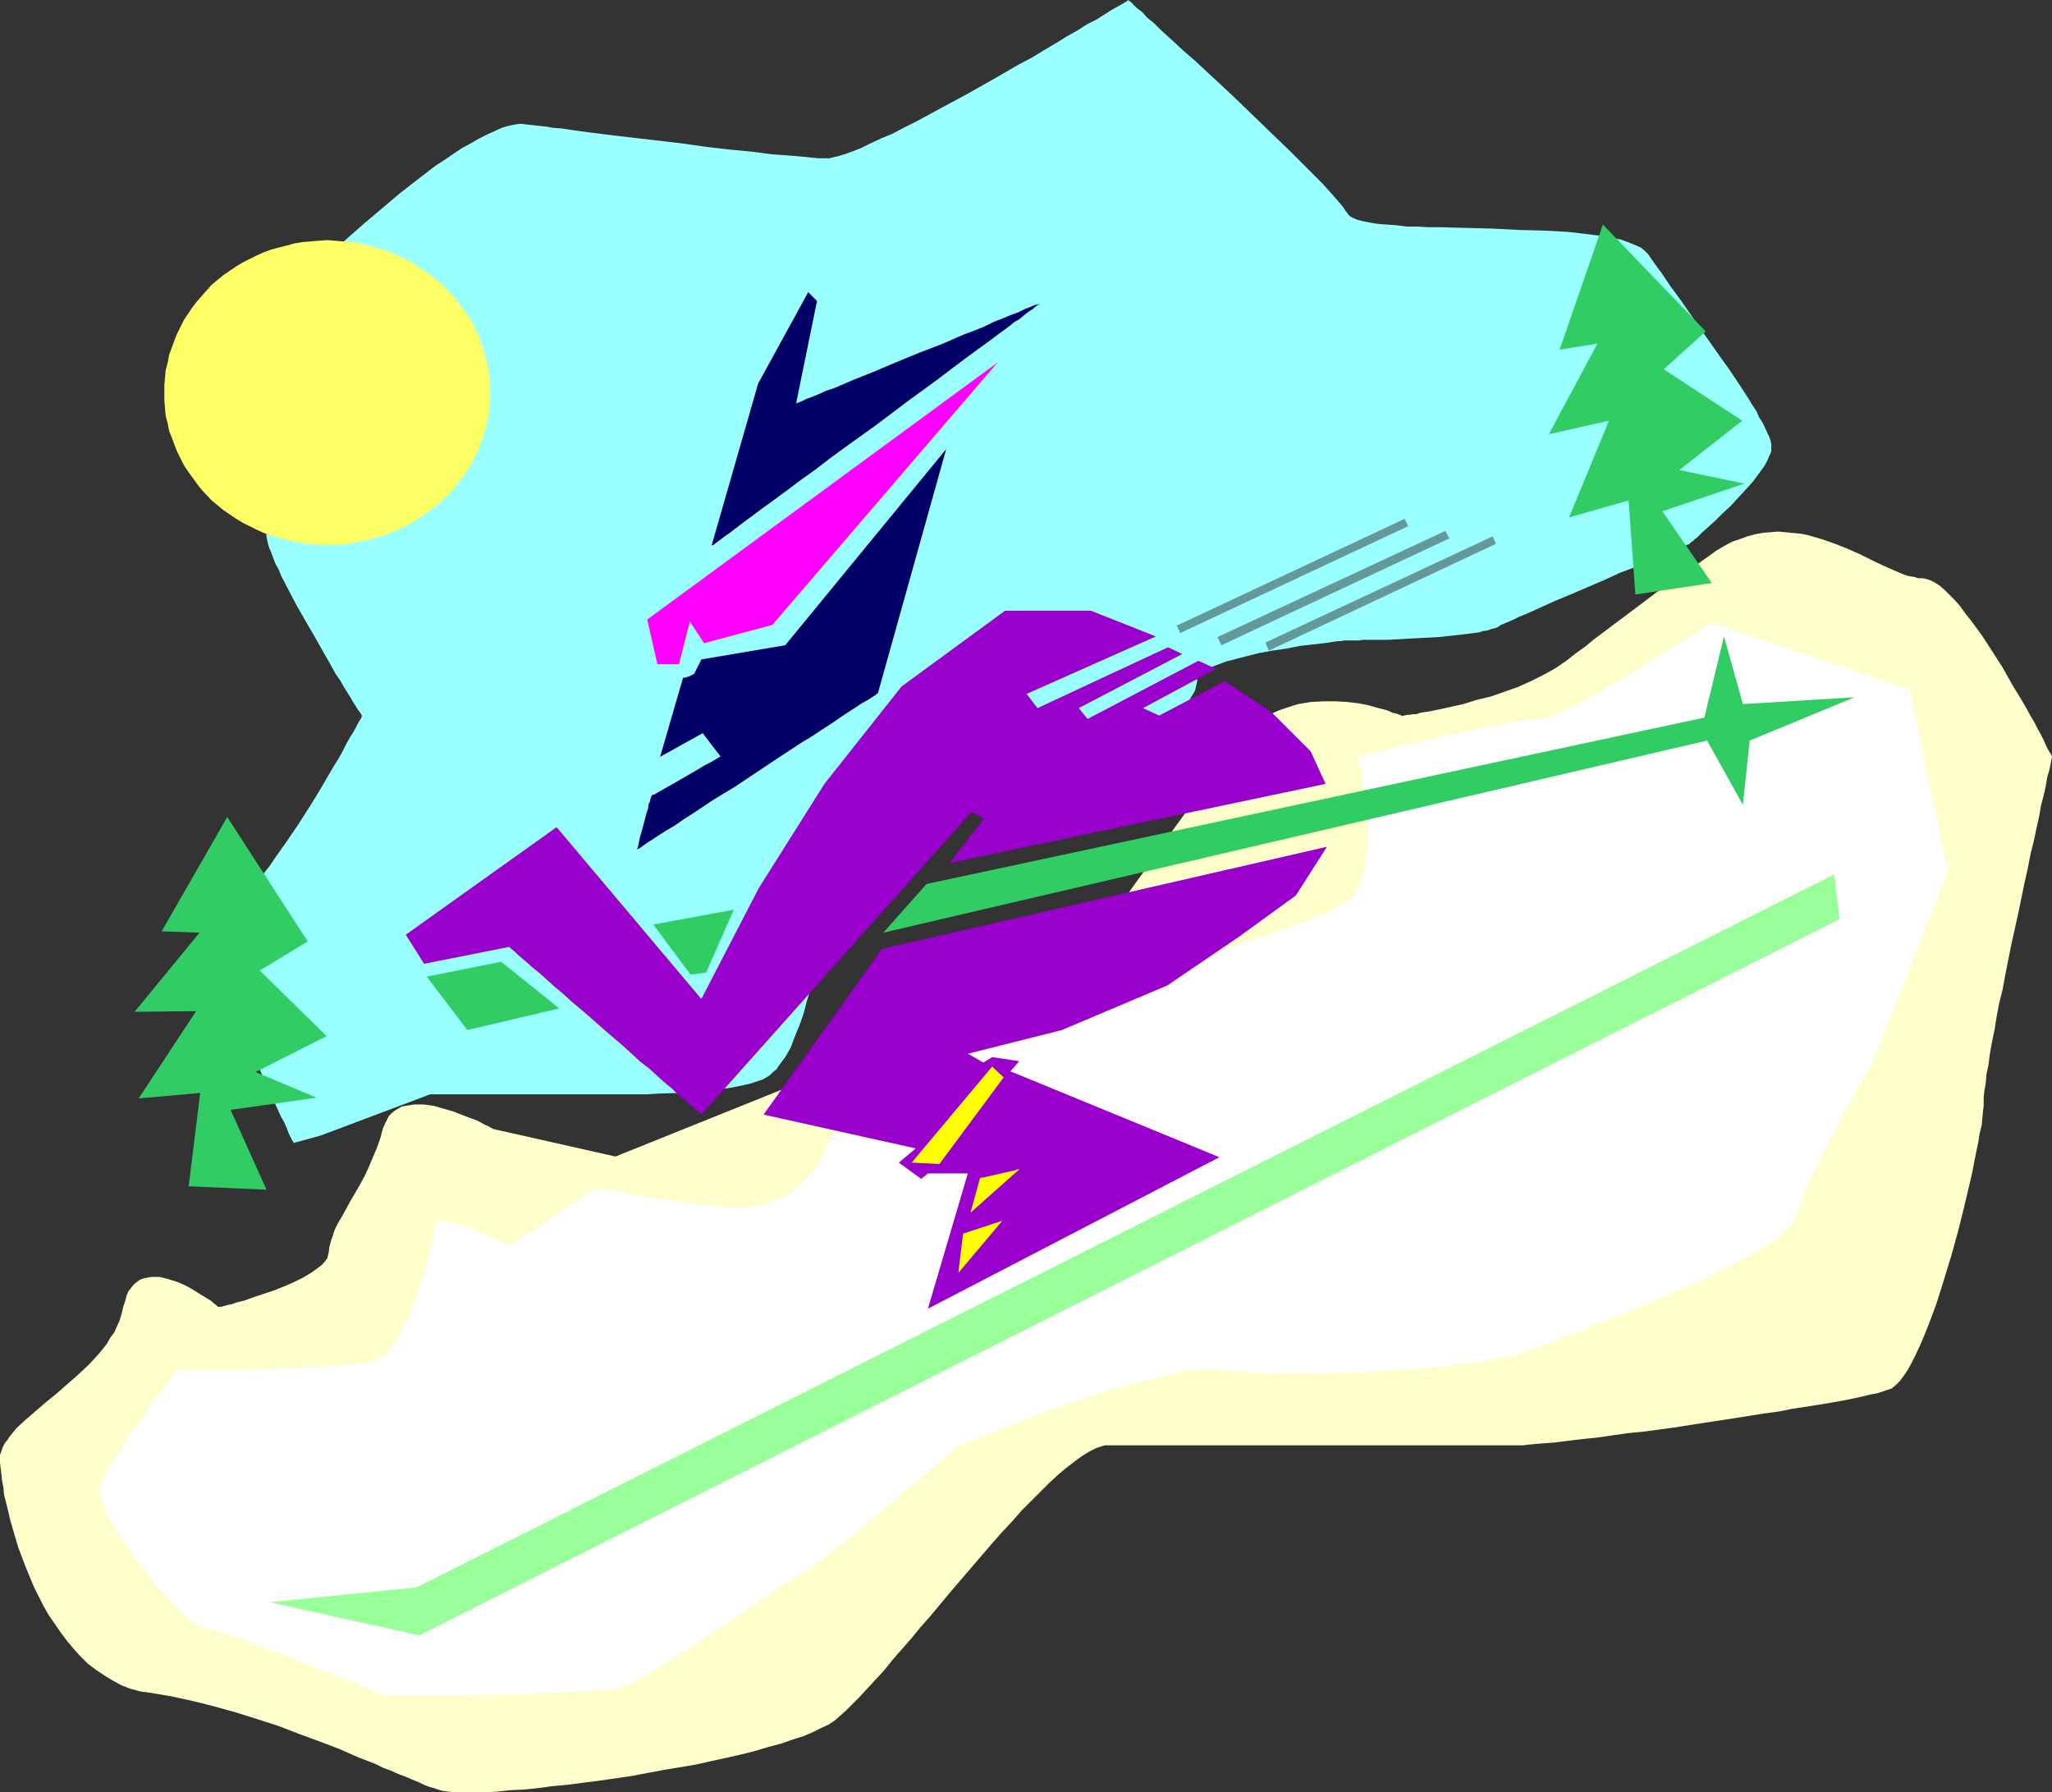 <?xml version="1.0" encoding="UTF-8" standalone="no"?>
<svg
   version="1.0"
   width="129.724mm"
   height="113.293mm"
   id="svg21"
   sodipodi:docname="Skier 22.wmf"
   xmlns:inkscape="http://www.inkscape.org/namespaces/inkscape"
   xmlns:sodipodi="http://sodipodi.sourceforge.net/DTD/sodipodi-0.dtd"
   xmlns="http://www.w3.org/2000/svg"
   xmlns:svg="http://www.w3.org/2000/svg">
  <rect width="100%" height="100%" fill="#333333" stroke="none"/>
  <sodipodi:namedview
     id="namedview21"
     pagecolor="#ffffff"
     bordercolor="#000000"
     borderopacity="0.25"
     inkscape:showpageshadow="2"
     inkscape:pageopacity="0.0"
     inkscape:pagecheckerboard="0"
     inkscape:deskcolor="#d1d1d1"
     inkscape:document-units="mm" />
  <defs
     id="defs1">
    <pattern
       id="WMFhbasepattern"
       patternUnits="userSpaceOnUse"
       width="6"
       height="6"
       x="0"
       y="0" />
  </defs>
  <path
     style="fill:#ffffcc;fill-opacity:1;fill-rule:evenodd;stroke:none"
     d="m 147.056,276.307 -29.411,-6.625 v -0.162 h -0.162 l -0.323,-0.162 -0.485,-0.323 -0.485,-0.162 -0.646,-0.323 -1.454,-0.808 -1.778,-0.646 -2.101,-0.808 -2.101,-0.808 -2.262,-0.646 -2.262,-0.646 -2.424,-0.323 h -2.101 l -1.131,0.162 -0.97,0.162 -0.97,0.162 -0.808,0.485 -0.808,0.485 -0.808,0.646 -0.646,0.646 -0.485,0.97 -0.485,0.97 -0.485,1.131 -0.646,2.424 -0.808,2.262 -0.97,2.262 -0.97,2.262 -0.97,2.101 -1.131,2.101 -2.262,3.878 -0.97,1.777 -0.97,1.777 -0.97,1.616 -0.808,1.616 -0.485,1.454 -0.485,1.454 -0.323,1.293 -0.162,1.293 -0.162,0.646 -0.162,0.646 -0.323,0.485 -0.485,0.646 -0.646,0.646 -0.646,0.485 -1.778,1.293 -1.939,1.131 -2.262,1.131 -2.262,0.97 -2.424,0.97 -2.424,0.808 -2.424,0.808 -2.262,0.808 -1.939,0.485 -0.808,0.323 -0.808,0.162 -0.646,0.162 -0.646,0.162 -0.485,0.162 h -0.323 l -0.323,0.162 v 0 -0.162 h -0.323 l -0.162,-0.162 -0.323,-0.323 -0.485,-0.323 -0.485,-0.485 -1.293,-0.808 -1.616,-0.97 -1.778,-1.131 -1.778,-0.97 -1.939,-0.808 -2.101,-0.646 -1.939,-0.485 h -0.97 -0.97 l -0.97,0.162 -0.808,0.162 -0.97,0.323 -0.646,0.485 -0.808,0.646 -0.646,0.808 -0.646,0.808 -0.485,1.131 -0.323,1.293 -0.485,1.454 -0.323,1.454 -0.485,1.616 -0.646,1.454 -0.646,1.454 -0.97,1.293 -0.808,1.454 -2.101,2.585 -2.262,2.424 -2.586,2.424 -2.586,2.262 -2.586,2.262 -2.586,2.101 -2.424,2.101 -2.262,1.939 -2.101,1.939 -0.808,0.97 -0.808,0.969 -0.646,0.97 -0.646,0.808 -0.485,0.969 -0.323,0.97 L 0,347.565 v 0.969 0.97 l 0.162,1.293 0.162,1.293 0.162,1.616 0.323,1.616 0.162,1.777 0.485,1.939 0.485,1.939 0.485,2.101 0.646,2.262 1.293,4.363 1.778,4.686 1.939,4.686 1.131,2.262 1.131,2.262 1.293,2.262 1.454,2.101 1.454,2.101 1.454,1.939 1.616,1.939 1.616,1.777 1.778,1.777 1.939,1.454 1.939,1.293 2.101,1.293 2.101,1.131 2.101,0.808 2.424,0.646 2.424,0.323 4.848,0.808 5.171,1.131 5.171,1.293 5.171,1.454 5.171,1.616 5.01,1.616 5.01,1.939 4.848,1.777 4.686,1.777 4.363,1.939 4.202,1.616 1.939,0.97 1.778,0.646 1.778,0.808 1.778,0.646 1.454,0.646 1.616,0.646 1.293,0.646 1.293,0.485 1.131,0.323 0.97,0.323 0.485,0.162 0.646,0.162 1.293,0.162 1.778,0.162 h 2.101 2.262 2.586 l 2.909,-0.162 2.909,-0.323 3.232,-0.162 3.394,-0.323 3.555,-0.485 3.555,-0.323 3.717,-0.485 3.878,-0.485 7.757,-1.131 7.757,-1.454 7.757,-1.293 3.555,-0.808 3.717,-0.808 3.555,-0.808 3.232,-0.808 3.232,-0.969 3.07,-0.808 2.747,-0.97 2.586,-0.808 2.262,-0.97 1.939,-0.97 1.778,-0.808 1.454,-0.97 1.293,-1.131 1.454,-1.293 1.454,-1.454 1.778,-1.777 1.778,-1.939 1.939,-2.101 2.101,-2.262 1.939,-2.424 2.262,-2.585 2.262,-2.585 2.262,-2.747 2.424,-2.747 4.848,-5.817 4.848,-5.655 4.848,-5.655 2.424,-2.747 2.424,-2.585 2.262,-2.585 2.424,-2.424 2.262,-2.262 2.101,-2.101 2.101,-1.939 1.939,-1.616 2.101,-1.616 1.778,-1.293 1.616,-0.97 1.616,-0.808 1.454,-0.485 0.646,-0.162 h 0.646 13.09 3.07 67.387 3.07 11.474 1.131 l 1.293,-0.162 1.778,-0.162 1.939,-0.162 2.262,-0.162 2.586,-0.323 2.586,-0.323 2.909,-0.323 3.07,-0.323 3.232,-0.485 3.394,-0.485 3.394,-0.323 7.272,-0.97 7.272,-1.131 7.434,-1.131 7.11,-1.131 3.555,-0.485 3.232,-0.646 3.232,-0.485 3.07,-0.485 2.909,-0.485 2.747,-0.485 2.424,-0.485 2.262,-0.485 1.939,-0.485 1.778,-0.323 1.454,-0.485 0.97,-0.323 0.97,-0.323 0.97,-0.808 0.97,-0.97 0.97,-1.293 0.97,-1.454 0.97,-1.777 0.97,-1.939 0.97,-2.101 0.97,-2.262 0.97,-2.424 0.97,-2.585 0.97,-2.585 1.778,-5.655 1.778,-5.817 1.616,-5.817 1.454,-5.817 1.293,-5.494 0.646,-2.747 0.485,-2.585 0.485,-2.424 0.485,-2.262 0.323,-2.101 0.485,-1.939 0.162,-1.777 0.162,-1.616 0.162,-1.293 v -0.97 -0.485 -0.646 l 0.162,-1.454 0.323,-1.777 0.162,-2.101 0.485,-2.262 0.323,-2.585 0.485,-2.747 0.646,-3.07 0.485,-3.07 0.646,-3.393 0.808,-3.232 0.646,-3.555 1.454,-7.271 1.616,-7.271 1.454,-7.11 0.808,-3.555 0.646,-3.393 0.808,-3.232 0.646,-3.07 0.646,-2.908 0.485,-2.747 0.646,-2.424 0.485,-2.262 0.323,-1.939 0.485,-1.616 0.323,-1.454 0.162,-0.97 0.162,-0.646 v 0 -0.162 0 l -0.162,-0.485 -0.323,-0.485 -0.485,-0.808 -0.485,-0.97 -0.485,-1.131 -0.646,-1.293 -0.808,-1.454 -0.808,-1.616 -0.97,-1.616 -0.97,-1.777 -1.131,-1.939 -2.262,-3.716 -2.262,-4.04 -2.586,-4.04 -2.424,-3.716 -2.747,-3.716 -1.293,-1.616 -1.131,-1.616 -1.293,-1.454 -1.293,-1.293 -1.131,-1.131 -1.131,-0.97 -1.293,-0.808 -0.97,-0.485 -0.97,-0.323 -0.97,-0.162 h -0.97 l -0.97,-0.323 -1.131,-0.162 -1.131,-0.323 -2.262,-0.97 -2.586,-1.131 -2.747,-1.293 -2.909,-1.454 -2.909,-1.293 -3.232,-1.293 -3.232,-1.131 -3.394,-0.969 -1.778,-0.323 -1.778,-0.162 -1.616,-0.162 -1.778,-0.162 -1.939,0.162 -1.778,0.162 -1.778,0.323 -1.778,0.485 -1.778,0.646 -1.939,0.646 -1.778,0.969 -1.939,1.131 -1.778,1.293 -1.616,1.131 -1.616,1.131 -1.616,0.97 -2.747,2.101 -2.586,1.777 -2.424,1.616 -2.101,1.616 -1.939,1.454 -1.939,1.454 -7.11,5.332 -1.939,1.454 -1.939,1.616 -2.262,1.616 -2.262,1.777 -2.586,1.777 -2.909,1.616 -2.909,1.454 -3.232,1.454 -3.232,1.131 -3.232,1.131 -3.394,0.808 -3.07,0.97 -2.909,0.646 -2.909,0.646 -2.424,0.485 -1.131,0.162 -0.97,0.162 -0.97,0.323 h -0.808 l -0.808,0.162 h -0.646 l -0.485,0.162 h -0.323 l -0.323,0.162 v 0 0 l -0.162,-0.162 -0.323,-0.162 -0.485,-0.162 -0.485,-0.162 -0.808,-0.162 -0.646,-0.323 -0.808,-0.323 -1.939,-0.485 -2.262,-0.646 -2.424,-0.485 -2.747,-0.323 -2.747,-0.162 h -2.909 l -3.07,0.162 -2.909,0.485 -1.616,0.485 -1.454,0.485 -1.454,0.485 -1.454,0.646 -1.293,0.808 -1.454,0.97 -1.293,1.131 -1.293,1.131 -1.131,1.293 -1.293,1.454 -1.454,1.616 -1.454,1.777 -1.454,1.939 -1.616,1.939 -3.232,4.201 -3.394,4.686 -3.394,4.686 -6.787,9.695 -3.394,4.686 -3.07,4.524 -1.616,2.101 -1.454,2.101 -1.454,1.777 -1.293,1.939 -1.454,1.616 -1.131,1.616 -1.293,1.293 -0.97,1.293 -0.97,0.97 -0.808,0.97 -0.808,0.485 -0.646,0.485 -0.808,0.323 -0.808,0.323 -0.808,0.485 -0.97,0.485 -2.101,0.808 -2.424,0.97 -2.747,1.131 -2.586,1.131 -5.656,2.262 -2.747,0.97 -2.586,0.97 -2.262,0.969 -2.101,0.808 -0.97,0.323 -0.808,0.323 -0.646,0.162 -0.646,0.323 -0.485,0.162 -0.323,0.162 -0.323,0.162 v 0 z"
     id="path1" />
  <path
     style="fill:#ffffff;fill-opacity:1;fill-rule:evenodd;stroke:none"
     d="m 121.846,297.636 v 0 l -0.162,-0.162 h -0.323 l -0.323,-0.162 -0.808,-0.485 -1.131,-0.485 -1.454,-0.646 -1.616,-0.646 -3.232,-1.454 -1.616,-0.646 -1.778,-0.485 -1.454,-0.323 -1.293,-0.323 h -1.293 -0.485 l -0.323,0.162 -0.323,0.162 -0.323,0.162 -0.162,0.323 v 0.323 0.485 0.646 l -0.162,0.808 -0.162,0.808 -0.162,0.808 -0.162,0.97 -0.485,2.262 -0.646,2.262 -0.808,2.585 -0.808,2.585 -0.808,2.747 -1.131,2.585 -0.97,2.585 -1.293,2.424 -1.131,2.262 -1.131,1.939 -0.646,0.646 -0.646,0.808 -0.646,0.646 -0.485,0.485 -0.808,0.485 -0.485,0.162 -0.808,0.162 -0.97,0.323 -1.131,0.162 -1.131,0.162 -1.454,0.162 -1.616,0.162 -1.616,0.162 -1.778,0.162 -3.717,0.162 -4.04,0.162 -8.242,0.323 -4.202,0.162 h -3.878 -3.555 -3.232 l -1.293,0.162 h -5.171 v 0 l -0.162,0.162 -0.323,0.323 -0.162,0.323 -0.485,0.485 -0.323,0.646 -0.485,0.646 -0.646,0.646 -1.131,1.777 -1.454,1.777 -1.616,2.101 -1.454,2.262 -3.232,4.524 -1.454,2.424 -1.454,2.101 -1.293,2.101 -1.131,1.939 -0.808,1.777 -0.323,0.646 -0.323,0.646 v 0.808 l -0.162,0.808 0.162,0.808 0.323,1.131 0.323,1.131 0.485,1.131 0.485,1.293 0.646,1.293 0.808,1.293 0.808,1.454 1.939,2.909 1.939,2.908 2.262,2.908 2.262,2.909 2.262,2.585 2.262,2.424 0.97,1.131 1.131,1.131 0.97,0.97 0.97,0.808 0.808,0.808 0.97,0.485 0.646,0.646 0.646,0.323 0.646,0.162 0.485,0.162 h 0.485 l 0.646,0.162 0.97,0.162 1.131,0.323 1.131,0.485 1.293,0.323 1.454,0.485 1.454,0.646 1.778,0.485 1.616,0.646 3.717,1.454 7.595,2.909 3.717,1.454 3.717,1.454 1.778,0.808 1.616,0.485 1.616,0.646 1.293,0.646 1.454,0.485 1.131,0.485 0.97,0.485 0.97,0.323 0.646,0.323 0.646,0.162 0.162,0.162 h 0.162 6.141 1.778 3.878 2.262 2.101 l 4.848,-0.162 h 4.848 l 10.019,-0.323 4.848,-0.162 2.262,-0.162 2.101,-0.162 h 2.101 l 1.939,-0.162 1.778,-0.162 1.616,-0.162 1.454,-0.162 1.131,-0.162 1.131,-0.323 0.646,-0.162 0.808,-0.162 0.808,-0.485 0.97,-0.485 1.131,-0.646 1.131,-0.646 1.293,-0.808 1.454,-0.808 1.454,-0.808 3.07,-2.101 3.394,-2.101 6.949,-4.686 3.555,-2.262 3.394,-2.424 3.232,-2.101 1.454,-0.969 1.454,-1.131 1.293,-0.808 1.293,-0.808 1.293,-0.808 0.97,-0.646 0.97,-0.646 0.808,-0.485 0.646,-0.323 0.485,-0.323 0.485,-0.323 0.646,-0.323 0.808,-0.646 0.808,-0.646 1.131,-0.808 1.131,-0.808 1.293,-0.97 1.293,-0.969 2.747,-2.424 3.07,-2.424 6.464,-5.332 3.07,-2.747 3.07,-2.585 2.747,-2.262 1.293,-1.131 1.293,-0.97 0.97,-0.97 1.131,-0.808 0.808,-0.808 0.646,-0.646 0.646,-0.485 0.485,-0.323 0.162,-0.323 h 0.162 l 0.162,-0.162 0.323,-0.162 0.646,-0.162 0.97,-0.485 1.131,-0.485 1.293,-0.485 1.454,-0.485 1.778,-0.808 1.778,-0.646 2.101,-0.808 2.101,-0.808 2.262,-0.97 2.262,-0.808 2.424,-0.97 5.171,-1.777 5.333,-1.777 5.333,-1.777 5.333,-1.454 5.171,-1.293 2.586,-0.646 2.262,-0.485 2.262,-0.485 2.262,-0.162 2.101,-0.323 h 1.939 1.616 l 1.616,0.162 1.616,0.162 1.778,0.162 1.939,0.162 1.939,0.162 h 2.101 l 2.262,0.162 h 2.424 7.595 l 5.494,-0.162 5.494,-0.162 5.494,-0.323 5.494,-0.323 5.333,-0.485 5.171,-0.485 2.424,-0.323 2.424,-0.162 2.101,-0.323 2.262,-0.485 1.939,-0.323 1.939,-0.323 1.616,-0.323 1.454,-0.485 1.454,-0.323 1.131,-0.485 0.485,-0.323 0.646,-0.162 1.454,-0.485 1.616,-0.646 1.778,-0.646 1.778,-0.808 2.101,-0.808 2.262,-0.808 2.262,-0.969 2.424,-0.97 2.586,-0.97 5.171,-2.101 5.333,-2.262 5.333,-2.262 5.333,-2.262 5.01,-2.424 2.262,-1.293 2.262,-1.131 2.262,-1.131 2.101,-1.131 1.778,-1.293 1.778,-0.969 1.454,-1.131 1.293,-1.131 1.131,-0.97 0.808,-0.97 0.646,-0.97 0.323,-0.808 0.323,-0.97 0.323,-0.97 0.323,-1.131 0.485,-1.131 1.131,-2.585 1.131,-2.908 1.616,-2.908 1.454,-3.07 3.232,-6.14 1.454,-2.909 1.616,-2.908 1.293,-2.424 0.646,-1.131 0.646,-1.131 0.485,-0.969 0.485,-0.97 0.485,-0.646 0.323,-0.646 0.323,-0.485 0.162,-0.485 0.162,-0.162 h 0.162 l 18.099,-45.89 -9.05,-43.466 -47.672,-15.997 -0.162,0.162 -0.323,0.162 -0.485,0.323 -0.485,0.323 -0.808,0.646 -0.97,0.646 -1.131,0.646 -1.131,0.646 -1.293,0.97 -1.454,0.808 -1.454,0.97 -1.454,0.97 -3.394,2.101 -3.394,2.101 -7.11,4.201 -3.394,1.939 -3.232,1.777 -1.616,0.808 -1.454,0.646 -1.293,0.646 -1.293,0.485 -1.131,0.485 -0.97,0.323 -0.97,0.162 h -0.646 -0.808 l -0.808,0.162 -0.97,0.162 h -1.293 l -1.293,0.323 -1.293,0.162 -1.616,0.323 -1.616,0.323 -3.394,0.646 -3.555,0.808 -7.595,1.616 -3.555,0.969 -3.555,0.646 -3.232,0.808 -1.454,0.323 -1.293,0.485 -1.293,0.162 -1.131,0.323 -1.131,0.323 -0.808,0.162 -0.646,0.162 -0.485,0.162 h -0.323 -0.162 v 0.162 l 0.162,0.162 0.162,0.323 v 0.646 l 0.162,0.646 0.162,0.646 0.162,0.969 0.162,0.97 0.323,2.101 0.485,2.424 0.323,2.747 0.323,2.908 v 2.908 2.909 l -0.162,2.908 -0.323,2.747 -0.646,2.424 -0.323,1.293 -0.485,0.969 -0.646,1.131 -0.485,0.969 -0.808,0.808 -0.808,0.646 -0.97,0.646 -1.293,0.646 -1.293,0.808 -1.778,0.808 -1.778,0.646 -1.939,0.969 -2.101,0.808 -2.262,0.808 -2.424,0.808 -2.424,0.97 -5.171,1.616 -10.666,3.393 -5.171,1.616 -2.586,0.646 -2.586,0.646 -2.262,0.646 -2.262,0.808 -2.101,0.485 -1.939,0.485 -1.939,0.646 -1.616,0.485 -1.293,0.323 -1.293,0.323 -0.97,0.162 -0.646,0.162 -0.485,0.162 -0.162,0.162 -0.162,-0.162 -0.323,-0.162 -0.646,-0.162 -0.808,-0.162 -0.97,-0.162 -1.131,-0.323 h -1.293 l -1.454,-0.162 -1.616,0.162 -1.616,0.162 -1.616,0.323 -1.778,0.646 -1.778,0.646 -1.778,0.97 -1.778,1.293 -1.778,1.616 -0.808,0.808 -0.97,0.808 -2.262,1.616 -2.747,1.616 -2.747,1.777 -3.07,1.454 -3.07,1.777 -6.464,3.393 -3.232,1.616 -3.07,1.939 -2.747,1.777 -2.747,1.939 -1.131,1.131 -1.131,0.97 -1.131,1.131 -0.97,1.131 -0.808,1.131 -0.808,1.131 -0.485,1.293 -0.485,1.293 -0.97,2.424 -0.97,2.262 -1.131,2.101 -1.131,1.777 -1.293,1.777 -1.293,1.454 -1.454,1.293 -1.454,1.293 -1.454,0.97 -1.616,0.808 -1.616,0.646 -1.616,0.646 -1.616,0.323 -1.778,0.323 -1.616,0.162 h -1.778 -0.97 -0.97 l -2.101,-0.162 -2.586,-0.162 -2.586,-0.323 -5.494,-0.808 -5.818,-0.808 -2.586,-0.323 -2.586,-0.485 -2.262,-0.485 -2.101,-0.323 -0.97,-0.162 -1.454,-0.162 -0.485,-0.162 h -0.485 l -0.323,-0.162 h -0.323 v 0 z"
     id="path2" />
  <path
     style="fill:#99ffff;fill-opacity:1;fill-rule:evenodd;stroke:none"
     d="m 70.134,273.075 v -0.162 l -0.323,-0.485 -0.323,-0.646 -0.485,-0.97 -0.485,-1.293 -0.646,-1.454 -0.808,-1.454 -0.808,-1.777 -0.97,-2.101 -0.808,-1.939 -0.97,-2.262 -1.131,-2.262 -1.939,-5.009 -2.101,-5.009 -1.939,-5.009 -1.778,-5.009 -0.646,-2.424 -0.646,-2.262 -0.646,-2.262 -0.323,-2.101 -0.485,-1.939 -0.162,-1.777 v -1.616 -1.454 l 0.323,-1.131 0.323,-0.969 0.646,-0.808 0.485,-0.162 0.323,-0.323 0.97,-0.323 1.131,-0.646 0.97,-0.808 1.293,-0.97 1.131,-1.293 1.293,-1.293 1.131,-1.454 1.454,-1.777 1.293,-1.616 1.293,-1.939 2.747,-3.878 2.747,-4.04 2.586,-4.04 2.586,-4.201 2.262,-3.878 1.131,-1.939 1.131,-1.777 0.97,-1.777 0.808,-1.616 0.808,-1.454 0.808,-1.293 0.646,-1.131 0.485,-0.97 0.485,-0.808 0.323,-0.485 0.162,-0.485 v 0 -0.162 l -0.162,-0.323 -0.323,-0.485 -0.485,-0.646 -0.485,-0.808 -0.646,-0.97 -0.646,-1.131 -0.808,-1.293 -0.808,-1.293 -0.808,-1.454 -1.131,-1.616 -0.97,-1.777 -1.939,-3.393 -2.101,-3.716 -4.202,-7.271 -1.939,-3.716 -1.778,-3.393 -0.646,-1.616 -0.808,-1.454 -0.485,-1.293 -0.485,-1.293 -0.485,-1.131 -0.323,-1.131 -0.162,-0.808 -0.162,-0.646 v -7.433 l 0.162,-1.777 v -1.939 -2.101 l 0.162,-2.101 v -4.524 l 0.162,-4.847 0.646,-9.857 0.485,-4.847 0.485,-4.524 0.323,-2.101 0.323,-2.101 0.323,-1.939 0.485,-1.777 0.323,-1.777 0.485,-1.454 0.485,-1.293 0.485,-1.131 0.485,-0.969 0.646,-0.646 0.646,-0.808 0.97,-0.808 0.97,-0.969 1.131,-1.131 1.293,-1.293 1.454,-1.293 1.616,-1.454 1.454,-1.454 1.778,-1.616 1.778,-1.616 3.878,-3.393 4.202,-3.555 4.202,-3.555 4.363,-3.393 4.202,-3.232 2.262,-1.454 2.101,-1.454 1.939,-1.293 2.101,-1.131 1.939,-1.131 1.939,-0.969 1.778,-0.808 1.778,-0.808 1.616,-0.485 1.616,-0.323 1.293,-0.162 1.293,0.162 1.454,0.162 1.454,0.162 1.616,0.162 1.939,0.323 2.101,0.162 2.101,0.323 2.262,0.323 2.424,0.323 5.171,0.646 5.494,0.646 11.15,1.293 5.656,0.808 5.494,0.646 5.171,0.485 2.586,0.323 2.424,0.323 2.101,0.162 2.262,0.162 1.939,0.162 1.778,0.162 1.616,0.162 1.616,0.162 h 1.131 1.131 0.485 l 0.485,-0.162 1.454,-0.323 1.616,-0.485 1.778,-0.646 2.101,-0.808 2.262,-1.131 2.424,-1.131 2.747,-1.131 2.747,-1.454 2.909,-1.454 5.979,-3.232 6.302,-3.393 6.302,-3.555 6.141,-3.555 3.07,-1.616 2.909,-1.777 2.747,-1.616 2.586,-1.616 2.586,-1.454 2.262,-1.454 2.262,-1.131 1.778,-1.131 1.778,-1.131 1.454,-0.808 1.131,-0.646 0.808,-0.485 0.323,-0.162 0.162,-0.162 L 269.548,0 v 0 l 0.162,0.162 0.485,0.323 0.646,0.646 0.808,0.808 1.293,0.969 1.131,1.293 1.616,1.293 1.616,1.616 1.778,1.616 1.939,1.777 2.101,1.939 2.262,1.939 4.525,4.201 4.686,4.363 4.686,4.524 4.686,4.524 4.363,4.201 2.101,2.101 1.939,1.939 1.778,1.777 1.778,1.777 1.454,1.616 1.293,1.454 1.131,1.293 0.97,1.131 0.646,0.969 0.485,0.646 0.485,0.646 0.808,0.485 1.131,0.485 1.293,0.323 1.616,0.323 1.939,0.323 2.101,0.162 2.262,0.162 2.586,0.323 h 2.586 l 2.747,0.162 h 2.909 l 5.979,0.162 6.302,0.162 6.302,0.323 6.141,0.162 2.909,0.162 2.909,0.162 2.747,0.323 2.586,0.323 2.586,0.323 2.262,0.485 2.101,0.323 1.778,0.646 1.616,0.646 1.454,0.646 0.97,0.808 0.808,0.808 0.646,0.969 0.808,1.131 0.808,1.131 0.97,1.293 0.97,1.454 0.97,1.454 2.262,3.07 2.262,3.232 2.424,3.555 5.01,7.11 2.424,3.393 2.262,3.393 2.101,3.232 0.97,1.616 0.97,1.454 0.646,1.454 0.808,1.293 0.646,1.293 0.485,1.131 0.485,0.97 0.323,0.97 0.162,0.808 v 0.808 0.646 l -0.162,0.646 -0.323,0.646 -0.323,0.808 -0.485,0.969 -0.485,0.808 -1.293,1.777 -1.454,1.939 -1.616,1.777 -3.555,3.878 -1.939,1.777 -1.778,1.777 -1.616,1.454 -1.454,1.293 -0.646,0.646 -0.646,0.646 -0.485,0.323 -0.485,0.485 -0.323,0.162 -0.323,0.323 -0.162,0.162 v 0 l -0.162,0.162 h -0.323 l -0.485,0.323 -0.808,0.323 -0.808,0.323 -1.131,0.485 -1.131,0.485 -1.454,0.485 -1.454,0.646 -1.616,0.646 -1.616,0.808 -1.778,0.808 -3.878,1.454 -3.878,1.777 -7.918,3.393 -3.878,1.616 -3.555,1.616 -1.778,0.808 -1.454,0.646 -1.616,0.646 -1.293,0.646 -1.131,0.485 -1.131,0.485 -0.808,0.323 -0.646,0.485 -0.808,0.323 -0.808,0.162 -0.808,0.323 -1.131,0.162 -0.97,0.323 -1.293,0.162 -2.586,0.323 -2.909,0.323 -2.909,0.323 -6.302,0.323 -2.909,0.162 -2.909,0.162 h -2.586 -2.424 -0.97 l -0.97,0.162 h -2.747 -0.162 -0.323 -0.323 l -0.808,0.162 h -0.646 l -1.131,0.162 -0.97,0.162 -1.293,0.162 -1.293,0.162 -1.454,0.162 -2.909,0.323 -3.232,0.646 -3.394,0.485 -3.394,0.646 -3.232,0.808 -3.07,0.808 -1.293,0.323 -1.293,0.485 -1.293,0.485 -1.131,0.485 -0.97,0.485 -0.808,0.485 -0.646,0.646 -0.485,0.485 -0.323,0.646 v 0.646 l -0.162,0.646 -0.162,0.646 -0.162,0.808 -0.485,0.808 -0.485,0.808 -0.485,0.808 -0.646,0.97 -0.646,0.808 -1.778,1.939 -1.939,1.939 -2.101,1.939 -2.424,1.777 -2.586,1.939 -2.586,1.616 -2.747,1.454 -2.747,1.454 -2.747,1.131 -2.747,0.808 -1.293,0.323 -1.293,0.162 -1.293,0.162 h -1.131 -2.586 l -2.747,-0.323 -2.909,-0.485 -3.07,-0.485 -6.302,-1.293 -6.141,-1.131 -3.07,-0.646 -2.909,-0.323 -2.747,-0.162 h -2.586 l -1.293,0.162 -0.97,0.162 -1.131,0.323 -0.97,0.323 -0.97,0.485 -0.808,0.485 -0.808,0.646 -0.646,0.646 -1.131,1.616 -1.131,1.777 -1.131,1.777 -0.97,1.939 -0.808,1.939 -0.97,2.101 -1.454,4.363 -1.616,4.524 -1.293,4.686 -2.424,9.857 -0.646,2.585 -0.646,2.747 -0.646,2.909 -0.646,2.908 -1.454,6.14 -0.97,3.07 -0.808,3.07 -0.97,2.747 -1.131,2.747 -0.97,2.585 -1.293,2.262 -1.454,1.939 -0.646,0.97 -0.808,0.646 -0.808,0.808 -0.808,0.485 -0.808,0.485 -0.97,0.323 -1.939,0.646 -2.101,0.485 -2.424,0.485 -2.262,0.323 -5.171,0.646 -5.171,0.323 -5.171,0.162 -2.424,0.162 h -2.262 -2.101 -4.848 -42.662 l -26.179,9.857 z"
     id="path3" />
  <path
     style="fill:#659999;fill-opacity:1;fill-rule:evenodd;stroke:none"
     d="m 281.184,149.464 54.459,-25.53 0.808,1.777 -54.459,25.53 z"
     id="path4" />
  <path
     style="fill:#659999;fill-opacity:1;fill-rule:evenodd;stroke:none"
     d="m 290.88,152.211 54.459,-25.369 0.97,1.777 -54.459,25.53 z"
     id="path5" />
  <path
     style="fill:#659999;fill-opacity:1;fill-rule:evenodd;stroke:none"
     d="m 302.353,153.504 54.298,-25.369 0.808,1.777 -54.298,25.53 z"
     id="path6" />
  <path
     style="fill:#000066;fill-opacity:1;fill-rule:evenodd;stroke:none"
     d="m 193.112,69.804 -11.958,21.814 -11.15,38.78 0.162,-0.162 h 0.162 l 0.323,-0.162 0.323,-0.323 0.485,-0.323 0.646,-0.485 0.646,-0.485 0.646,-0.485 0.97,-0.646 0.808,-0.646 2.101,-1.616 2.424,-1.777 2.586,-1.939 2.909,-2.101 3.07,-2.262 3.232,-2.424 3.394,-2.424 3.555,-2.747 3.555,-2.585 7.434,-5.332 7.272,-5.494 3.555,-2.585 3.555,-2.585 3.394,-2.585 3.232,-2.424 3.07,-2.262 2.909,-2.101 2.586,-1.939 2.424,-1.777 0.97,-0.808 1.131,-0.646 0.97,-0.808 0.808,-0.646 0.646,-0.485 0.808,-0.485 0.485,-0.485 0.485,-0.323 0.485,-0.323 0.162,-0.162 0.162,-0.162 h 0.162 -0.162 v 0 l -0.485,0.323 -0.808,0.162 -1.131,0.485 -1.293,0.485 -1.616,0.808 -1.778,0.646 -1.939,0.808 -2.101,0.808 -2.262,1.131 -2.424,0.969 -2.586,0.969 -5.171,2.262 -5.494,2.101 -5.494,2.262 -5.333,2.262 -2.424,0.969 -2.424,0.969 -2.262,0.969 -2.262,0.969 -1.939,0.646 -1.778,0.808 -1.616,0.646 -1.293,0.485 -0.97,0.485 -0.808,0.323 -0.485,0.162 -0.162,0.162 v 0 l 5.01,-24.561 z"
     id="path7" />
  <path
     style="fill:#ff00ff;fill-opacity:1;fill-rule:evenodd;stroke:none"
     d="m 154.651,148.01 83.709,-61.402 -53.813,62.694 -16.322,4.363 -3.394,-5.171 -2.586,10.18 h -5.171 z"
     id="path8" />
  <path
     style="fill:#000066;fill-opacity:1;fill-rule:evenodd;stroke:none"
     d="m 163.216,161.906 -5.494,18.905 10.181,-5.655 4.202,5.494 v 0.162 h -0.162 l -0.162,0.162 -0.323,0.162 -0.808,0.485 -1.131,0.646 -1.293,0.646 -1.293,0.808 -3.07,1.777 -3.07,1.777 -1.454,0.808 -1.131,0.646 -1.131,0.646 -0.808,0.485 h -0.323 l -0.162,0.162 -0.162,0.162 v 0 0.162 l -0.162,0.323 -0.162,0.808 -0.323,0.646 -0.162,1.131 -0.323,0.969 -0.646,2.424 -0.646,2.424 -0.323,0.97 -0.162,0.97 -0.162,0.808 -0.162,0.646 -0.162,0.323 v 0.162 0 l 0.162,-0.162 h 0.162 l 0.323,-0.162 0.646,-0.485 1.131,-0.808 1.293,-0.808 1.454,-0.97 1.778,-1.131 1.939,-1.131 2.101,-1.454 2.262,-1.454 2.424,-1.616 2.424,-1.616 5.333,-3.232 5.333,-3.555 5.333,-3.555 5.171,-3.393 2.424,-1.454 2.424,-1.616 2.262,-1.454 2.101,-1.454 1.939,-1.293 1.778,-1.131 1.454,-0.97 1.454,-0.808 0.97,-0.646 0.808,-0.485 0.323,-0.323 h 0.162 v -0.162 h 0.162 l 16.322,-58.331 -38.461,46.859 -20.038,3.393 -1.778,3.555 h -0.162 l -0.323,0.162 -0.646,0.323 -0.97,0.323 h -0.323 z"
     id="path9" />
  <path
     style="fill:#9900cc;fill-opacity:1;fill-rule:evenodd;stroke:none"
     d="m 96.96,223.308 36.037,-25.692 34.582,41.042 13.736,-26.5 15.675,-24.884 18.422,-23.268 24.725,-18.097 h 20.523 l 15.514,6.14 -30.866,13.735 2.586,3.393 31.189,-14.542 3.394,1.616 -24.725,12.927 2.101,2.585 26.502,-13.896 4.202,1.939 -17.453,9.372 3.878,1.777 15.675,-8.241 11.15,7.433 9.373,9.372 3.555,7.756 -89.85,18.905 8.242,-10.664 -3.07,-1.454 -64.478,72.228 -0.162,-0.162 -0.323,-0.323 -0.646,-0.485 -0.808,-0.808 -1.131,-0.808 -1.131,-1.131 -1.454,-1.131 -1.454,-1.454 -1.778,-1.454 -1.778,-1.616 -1.778,-1.616 -2.101,-1.616 -4.04,-3.716 -4.363,-3.716 -4.202,-3.716 -4.202,-3.555 -1.939,-1.777 -1.939,-1.616 -1.778,-1.616 -1.616,-1.454 -1.616,-1.293 -1.454,-1.293 -1.131,-0.97 -1.131,-0.97 -0.808,-0.808 -0.646,-0.485 -0.323,-0.323 -0.162,-0.162 -20.362,4.04 z"
     id="path10" />
  <path
     style="fill:#9900cc;fill-opacity:1;fill-rule:evenodd;stroke:none"
     d="m 182.446,266.289 28.28,-39.588 106.333,-24.399 -7.434,11.634 -13.574,9.857 -17.13,11.634 -25.21,10.664 -22.462,5.655 3.717,2.101 2.101,-1.293 6.464,0.97 -2.101,2.424 49.934,20.521 -69.65,36.195 9.534,-32.317 h -9.534 l -1.616,1.293 -5.333,-3.878 4.04,-3.393 z"
     id="path11" />
  <path
     style="fill:#ffff00;fill-opacity:1;fill-rule:evenodd;stroke:none"
     d="m 217.837,277.761 19.23,-22.945 2.747,2.585 -15.352,20.683 z"
     id="path12" />
  <path
     style="fill:#ffff00;fill-opacity:1;fill-rule:evenodd;stroke:none"
     d="m 234.158,281.478 -2.262,8.241 11.635,-10.341 h -0.162 -0.323 l -0.323,0.162 -0.646,0.162 -1.454,0.323 -3.555,0.808 -1.454,0.323 -0.485,0.162 h -0.646 l -0.162,0.162 z"
     id="path13" />
  <path
     style="fill:#ffff00;fill-opacity:1;fill-rule:evenodd;stroke:none"
     d="m 230.118,294.727 -1.131,9.372 10.504,-12.442 z"
     id="path14" />
  <path
     style="fill:#32cc65;fill-opacity:1;fill-rule:evenodd;stroke:none"
     d="m 101.969,233.326 9.696,12.765 21.978,-5.171 -13.898,-11.149 z"
     id="path15" />
  <path
     style="fill:#32cc65;fill-opacity:1;fill-rule:evenodd;stroke:none"
     d="m 156.105,220.884 8.888,11.957 3.717,-0.485 6.626,-15.027 z"
     id="path16" />
  <path
     style="fill:#32cc65;fill-opacity:1;fill-rule:evenodd;stroke:none"
     d="m 221.392,211.189 185.84,-39.749 4.686,-19.39 4.525,16.158 26.664,-1.616 -25.048,10.341 -1.616,15.35 -8.565,-15.35 -196.829,45.89 z"
     id="path17" />
  <path
     style="fill:#99ff99;fill-opacity:1;fill-rule:evenodd;stroke:none"
     d="M 99.545,379.235 438.259,208.927 l 1.293,10.664 -339.36,171.116 -35.714,-7.918 z"
     id="path18" />
  <path
     style="fill:#32cc65;fill-opacity:1;fill-rule:evenodd;stroke:none"
     d="m 390.748,142.031 -1.616,-22.46 -14.221,4.04 9.534,-23.106 -14.382,3.232 11.635,-21.652 -9.05,1.454 10.342,-29.893 24.563,25.53 -10.019,9.049 18.746,12.28 -15.029,11.796 15.514,3.232 -19.554,6.625 11.797,17.128 z"
     id="path19" />
  <path
     style="fill:#32cc65;fill-opacity:1;fill-rule:evenodd;stroke:none"
     d="m 45.086,283.417 2.747,-22.298 -14.706,1.293 13.736,-20.844 -14.706,0.162 15.514,-18.905 -9.05,-0.323 15.675,-27.308 19.23,29.731 -11.474,6.948 15.998,15.674 -16.968,8.564 14.544,6.14 -20.523,2.909 8.565,19.067 z"
     id="path20" />
  <path
     style="fill:#ffff66;fill-opacity:1;fill-rule:evenodd;stroke:none"
     d="m 78.214,57.362 1.939,0.162 1.939,0.162 1.939,0.162 1.939,0.323 1.939,0.485 1.778,0.485 1.939,0.485 1.616,0.646 1.778,0.808 1.778,0.808 1.616,0.808 1.454,0.969 3.07,2.101 2.747,2.262 2.586,2.747 1.131,1.293 0.97,1.454 1.131,1.454 0.97,1.454 0.808,1.616 0.808,1.616 0.646,1.616 0.646,1.777 0.485,1.777 0.485,1.777 0.323,1.777 0.323,1.777 v 1.777 l 0.162,1.939 -0.162,1.777 v 1.939 l -0.323,1.777 -0.323,1.777 -0.485,1.777 -0.485,1.616 -0.646,1.777 -0.646,1.616 -0.808,1.616 -0.808,1.616 -0.97,1.454 -2.101,2.908 -1.131,1.454 -2.586,2.585 -2.747,2.262 -3.07,2.101 -1.454,0.969 -1.616,0.808 -1.778,0.808 -1.778,0.808 -1.616,0.646 -1.939,0.485 -1.778,0.485 -1.939,0.485 -1.939,0.323 -1.939,0.323 H 80.154 l -1.939,0.162 -2.101,-0.162 h -1.939 l -1.939,-0.323 -1.939,-0.323 -1.778,-0.485 -1.939,-0.485 -1.778,-0.485 -1.778,-0.646 -1.778,-0.808 -1.616,-0.808 -1.616,-0.808 -1.616,-0.969 -3.07,-2.101 -2.747,-2.262 -2.424,-2.585 -1.131,-1.454 -2.101,-2.908 -0.97,-1.454 -0.808,-1.616 -0.808,-1.616 -0.646,-1.616 -0.646,-1.777 -0.646,-1.616 -0.323,-1.777 -0.485,-1.777 -0.162,-1.777 -0.162,-1.939 v -1.777 -1.939 l 0.162,-1.777 0.162,-1.777 0.485,-1.777 0.323,-1.777 0.646,-1.777 0.646,-1.777 0.646,-1.616 0.808,-1.616 0.808,-1.616 0.97,-1.454 0.97,-1.454 1.131,-1.454 1.131,-1.293 2.424,-2.747 2.747,-2.262 3.07,-2.101 1.616,-0.969 1.616,-0.808 1.616,-0.808 1.778,-0.808 1.778,-0.646 1.778,-0.485 1.939,-0.485 1.778,-0.485 1.939,-0.323 1.939,-0.162 1.939,-0.162 z"
     id="path21" />
</svg>
